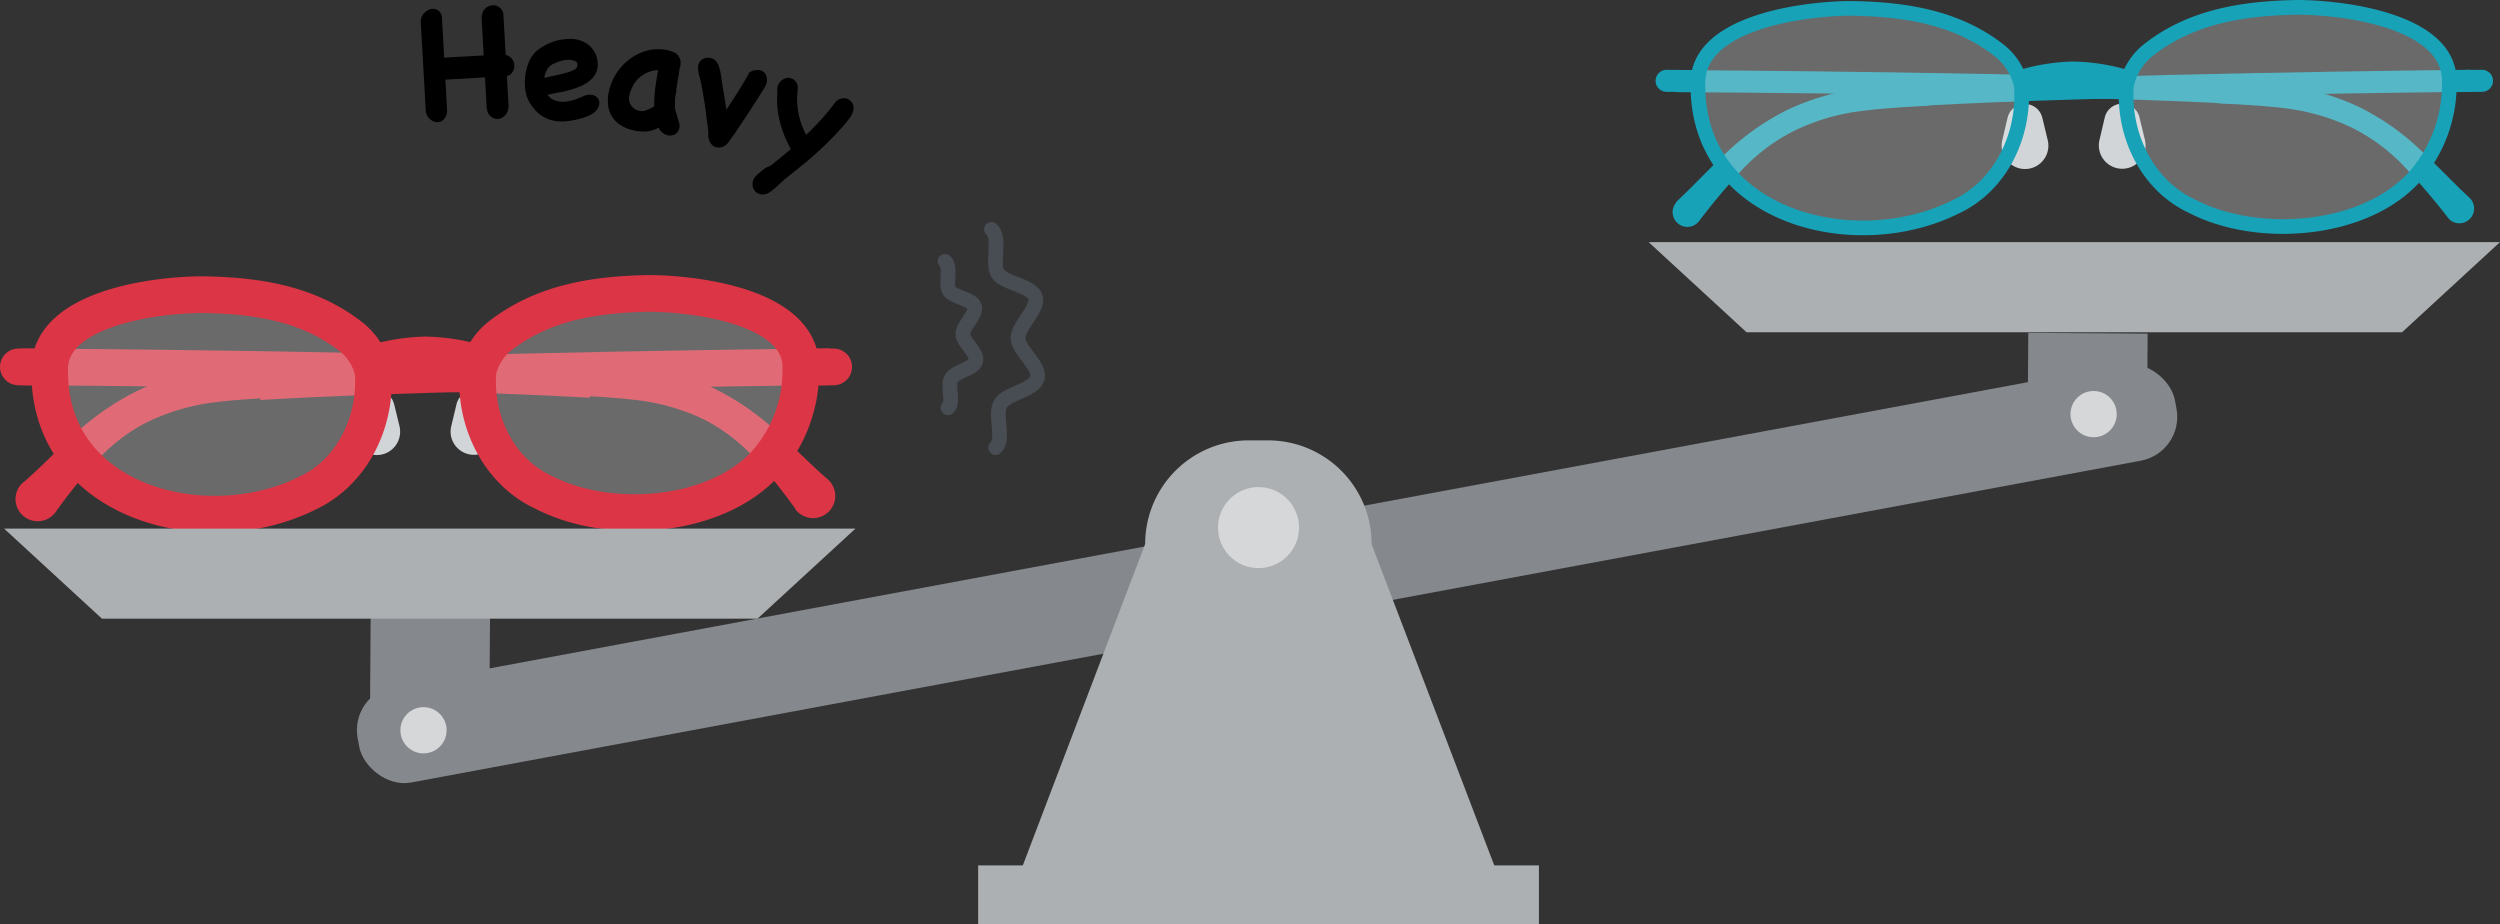 <svg xmlns="http://www.w3.org/2000/svg" viewBox="0 0 340.56 125.87"><rect x="0" y="0" width="340.56" height="125.87" fill="#333333" stroke="none"/><path d="M78,61C55,59.75,5.32,59.44,5.32,59.44" transform="translate(0 -9.45)" fill="none" stroke="#dc3545" stroke-linecap="square" stroke-miterlimit="10" stroke-width="5"/><path d="M108.36,78.78a74.22,74.22,0,0,0-5.88-7.24,23.74,23.74,0,0,0-7-5.15A29,29,0,0,0,87.11,64c-2.92-.38-6.1-.54-9.2-.71h0a2.3,2.3,0,1,1,.24-4.6h0c3.18.2,6.29.36,9.61.8a32.73,32.73,0,0,1,9.65,2.94,35.89,35.89,0,0,1,8.31,5.75c2.47,2.22,4.68,4.53,7,6.53a3,3,0,0,1-3.91,4.6,2.6,2.6,0,0,1-.46-.48Z" transform="translate(0 -9.45)" fill="#dc3545"/><path d="M37.82,61.3c23-1.32,72.7-1.86,72.7-1.86" transform="translate(0 -9.45)" fill="none" stroke="#dc3545" stroke-linecap="square" stroke-miterlimit="10" stroke-width="5"/><path d="M3.16,75.18c2.33-2,4.54-4.34,7-6.57a36.23,36.23,0,0,1,8.29-5.79,32.66,32.66,0,0,1,9.64-3c3.31-.46,6.43-.64,9.6-.84a2.3,2.3,0,1,1,.3,4.59h0c-3.1.18-6.28.35-9.2.74a29.25,29.25,0,0,0-8.36,2.46,23.5,23.5,0,0,0-7,5.19,73,73,0,0,0-5.86,7.26h0a3,3,0,0,1-4.87-3.58A2.81,2.81,0,0,1,3.16,75.18Z" transform="translate(0 -9.45)" fill="#dc3545"/><path d="M53.68,64.46l.74,3.05A3.18,3.18,0,0,1,48.23,69a3.26,3.26,0,0,1,0-1.49l.72-3a2.43,2.43,0,0,1,4.73,0Z" transform="translate(0 -9.45)" fill="#d2d5d8"/><path d="M66.92,64.43l.74,3A3.18,3.18,0,0,1,61.47,69a3.26,3.26,0,0,1,0-1.49l.72-3a2.43,2.43,0,0,1,4.73,0Z" transform="translate(0 -9.45)" fill="#d2d5d8"/><line x1="6.57" y1="50.02" x2="2.5" y2="49.98" fill="none" stroke="#dc3545" stroke-linecap="round" stroke-linejoin="round" stroke-width="5"/><line x1="109.5" y1="50.02" x2="113.57" y2="49.98" fill="none" stroke="#dc3545" stroke-linecap="round" stroke-linejoin="round" stroke-width="5"/><path d="M88.42,49.42c-7.29.12-14.36,1.21-20.15,5.68a8.35,8.35,0,0,0-3.17,5c-.49,6.75,2.83,13.61,9,16.44,8.8,4.56,23.34,3.57,30.23-4a19,19,0,0,0,4.76-12.84C109.39,51.17,94.55,49.44,88.42,49.42Z" transform="translate(0 -9.45)" fill="#eaebeb" fill-opacity="0.3" stroke="#dc3545" stroke-miterlimit="10" stroke-width="5"/><path d="M6.77,60c-.12,18,21.3,23.5,35.06,16.65,6.18-2.85,9.47-9.73,9-16.47a8.32,8.32,0,0,0-3.2-5c-5.8-4.45-12.88-5.5-20.17-5.59C21.28,49.61,6.45,51.41,6.77,60Z" transform="translate(0 -9.45)" fill="#eaebeb" fill-opacity="0.3" stroke="#dc3545" stroke-miterlimit="10" stroke-width="5"/><path d="M51,58.89a27,27,0,0,1,6.93-1.09,27,27,0,0,1,6.94,1.05" transform="translate(0 -9.45)" fill="none" stroke="#dc3545" stroke-linecap="round" stroke-linejoin="round" stroke-width="5"/><path d="M302.44,22c-23-1.2-72.59-1.49-72.59-1.49" transform="translate(0 -9.45)" fill="none" stroke="#17a2b8" stroke-linecap="square" stroke-miterlimit="10" stroke-width="3"/><path d="M333.45,39.08A91.1,91.1,0,0,0,327.39,32a25.37,25.37,0,0,0-7.2-5.25,29.3,29.3,0,0,0-8.57-2.51c-3-.38-6.15-.54-9.26-.71h0a1.54,1.54,0,1,1,.17-3.07h0c3.17.19,6.29.35,9.53.78a32.2,32.2,0,0,1,9.43,2.85,33.23,33.23,0,0,1,8.08,5.65c2.4,2.2,4.55,4.54,6.82,6.64a2,2,0,1,1-2.73,2.95Z" transform="translate(0 -9.45)" fill="#17a2b8"/><path d="M262.35,22.33c23-1.32,72.7-1.86,72.7-1.86" transform="translate(0 -9.45)" fill="none" stroke="#17a2b8" stroke-linecap="square" stroke-miterlimit="10" stroke-width="3"/><path d="M228.42,36.88c2.27-2.11,4.42-4.47,6.81-6.68a33.88,33.88,0,0,1,8.07-5.69,32.53,32.53,0,0,1,9.42-2.89c3.25-.45,6.38-.62,9.54-.83a1.54,1.54,0,0,1,.2,3.07h0c-3.12.18-6.28.36-9.27.76a29,29,0,0,0-8.58,2.55,25.64,25.64,0,0,0-7.18,5.28,93.64,93.64,0,0,0-6,7.15,2,2,0,0,1-3.14-2.5Z" transform="translate(0 -9.45)" fill="#17a2b8"/><path d="M278.21,25.48l.74,3.06a3.18,3.18,0,0,1-6.19,1.5,3.26,3.26,0,0,1,0-1.49l.72-3.06a2.43,2.43,0,0,1,4.73,0Z" transform="translate(0 -9.45)" fill="#d2d5d8"/><path d="M291.45,25.45l.74,3.06A3.18,3.18,0,0,1,286,30a3.26,3.26,0,0,1,0-1.49l.72-3.06a2.43,2.43,0,0,1,4.73,0Z" transform="translate(0 -9.45)" fill="#d2d5d8"/><line x1="231.11" y1="11.05" x2="227.03" y2="11.01" fill="none" stroke="#17a2b8" stroke-linecap="round" stroke-linejoin="round" stroke-width="3"/><line x1="334.03" y1="11.05" x2="338.11" y2="11.01" fill="none" stroke="#17a2b8" stroke-linecap="round" stroke-linejoin="round" stroke-width="3"/><path d="M313,10.45c-7.3.12-14.37,1.2-20.16,5.68a8.37,8.37,0,0,0-3.17,5c-.49,6.75,2.84,13.61,9,16.44,8.8,4.56,23.33,3.56,30.22-4a19,19,0,0,0,4.76-12.85C333.92,12.2,319.09,10.47,313,10.45Z" transform="translate(0 -9.45)" fill="#eaebeb" fill-opacity="0.3" stroke="#17a2b8" stroke-miterlimit="10" stroke-width="2"/><path d="M231.3,21c-.12,18,21.31,23.5,35.06,16.65,6.18-2.85,9.47-9.73,9-16.47a8.41,8.41,0,0,0-3.2-5c-5.81-4.45-12.89-5.5-20.18-5.59C245.81,10.64,231,12.44,231.3,21Z" transform="translate(0 -9.45)" fill="#eaebeb" fill-opacity="0.3" stroke="#17a2b8" stroke-miterlimit="10" stroke-width="2"/><path d="M275.48,19.91a27.29,27.29,0,0,1,6.93-1.08,27,27,0,0,1,6.94,1.05" transform="translate(0 -9.45)" fill="none" stroke="#17a2b8" stroke-linecap="round" stroke-linejoin="round" stroke-width="2"/><rect x="46.71" y="80.91" width="251.8" height="13.33" rx="6.07" transform="translate(-13.11 23.6) rotate(-10.54)" fill="#85888c"/><rect x="50.45" y="92.33" width="16.26" height="13.5" transform="translate(0.68 -9.85) rotate(0.39)" fill="#85888c"/><rect x="276.25" y="54.85" width="16.26" height="13.5" transform="translate(0.43 -11.39) rotate(0.39)" fill="#85888c"/><path d="M172.74,69.44h-2.59A14.1,14.1,0,0,0,156,83.55L138.7,129h65.49l-17.34-45.4A14.11,14.11,0,0,0,172.74,69.44Z" transform="translate(0 -9.45)" fill="#adb0b2"/><circle cx="171.44" cy="71.87" r="5.52" fill="#d6d7d8"/><circle cx="57.69" cy="99.48" r="3.15" fill="#d6d7d8"/><circle cx="285.2" cy="56.41" r="3.15" fill="#d6d7d8"/><rect x="133.25" y="117.89" width="76.39" height="7.98" fill="#adb0b2"/><polygon points="103.19 84.28 13.89 84.28 0.56 72.01 116.53 72.01 103.19 84.28" fill="#adb0b2"/><polygon points="327.22 45.26 237.92 45.26 224.58 32.98 340.56 32.98 327.22 45.26" fill="#adb0b2"/><path d="M128.74,45.05c.88.8,0,3.1.57,4s3.11,1.1,3.44,2.17-1.61,2.61-1.59,3.74,2.06,2.56,1.77,3.66S130.18,60,129.59,61s.4,3.24-.45,4" transform="translate(0 -9.45)" fill="none" stroke="#484d53" stroke-linecap="round" stroke-miterlimit="10" stroke-width="2"/><path d="M135.06,40.69c1.33,1.2,0,4.62.86,6s4.63,1.64,5.13,3.24-2.41,3.89-2.37,5.58,3.07,3.81,2.63,5.46-4.09,2-5,3.46.59,4.84-.68,6" transform="translate(0 -9.45)" fill="none" stroke="#484d53" stroke-linecap="round" stroke-miterlimit="10" stroke-width="2"/><path d="M68.89,16.94a1.43,1.43,0,0,1,.86.55,1.46,1.46,0,0,1,.32.87,1.59,1.59,0,0,1-.24.89,1.28,1.28,0,0,1-.78.57l.23,4a1.92,1.92,0,0,1-.23,1,1.63,1.63,0,0,1-.67.68,1.4,1.4,0,0,1-.88.13,1.47,1.47,0,0,1-.87-.56,1.57,1.57,0,0,1-.25-.52,3.09,3.09,0,0,1-.09-.56l-.22-4-5.4.31.22,3.94a3.05,3.05,0,0,1,0,.52,1.54,1.54,0,0,1-.13.49,1.43,1.43,0,0,1-.73.76,1.27,1.27,0,0,1-.9,0A1.72,1.72,0,0,1,58,24.51l-.68-12a1.64,1.64,0,0,1,.3-1.07,2.06,2.06,0,0,1,.79-.66,1.38,1.38,0,0,1,.94-.07,1.12,1.12,0,0,1,.74.68,2.36,2.36,0,0,1,.12.34,3,3,0,0,1,0,.33l.3,5.24L65.89,17l-.28-5a2,2,0,0,1,.16-.89,1.47,1.47,0,0,1,.69-.76,1.53,1.53,0,0,1,.92-.17,1.47,1.47,0,0,1,.81.41,1.36,1.36,0,0,1,.39,1Z" transform="translate(0 -9.45)"/><path d="M79.84,22.42a1.86,1.86,0,0,1,1,0,1.36,1.36,0,0,1,.64.47,1.08,1.08,0,0,1,.15.76,1.67,1.67,0,0,1-.45.9,2.42,2.42,0,0,1-.88.61,7.3,7.3,0,0,1-1,.38,12,12,0,0,1-2.2.43,5.7,5.7,0,0,1-1.91-.13,4.67,4.67,0,0,1-1.62-.78,5.84,5.84,0,0,1-1.35-1.53,4.32,4.32,0,0,1-.59-1.47,7.07,7.07,0,0,1-.13-1.65,7,7,0,0,1,.25-1.64,6.09,6.09,0,0,1,.56-1.42A4.26,4.26,0,0,1,73.62,16a7.24,7.24,0,0,1,4.13-1.25,4,4,0,0,1,1.9.47,3.23,3.23,0,0,1,1.13,1,3.53,3.53,0,0,1,.59,1.37,3.23,3.23,0,0,1-.06,1.45,2.57,2.57,0,0,1-.84,1.28,5,5,0,0,1-1.34.85,10.85,10.85,0,0,1-1.48.53,13.22,13.22,0,0,1-1.54.35c-.53.09-1,.2-1.52.32a2.11,2.11,0,0,0,1.06.78,3.5,3.5,0,0,0,1.3.15A6.1,6.1,0,0,0,78.36,23c.47-.17.92-.35,1.34-.55Zm-4.41-4.3a2,2,0,0,0-.84.7,3.59,3.59,0,0,0-.45,1.24l1.38-.31c.51-.1,1-.22,1.45-.34A6,6,0,0,0,78.14,19c.32-.17.49-.36.5-.57a1.14,1.14,0,0,0,0-.37.39.39,0,0,0-.23-.26,2.5,2.5,0,0,0-1.33-.18,4,4,0,0,0-1.19.32Z" transform="translate(0 -9.45)"/><path d="M92.55,26.33a1.43,1.43,0,0,1-.24,1.09,1.23,1.23,0,0,1-.79.48,1.51,1.51,0,0,1-1-.19,1.89,1.89,0,0,1-.8-.87,4.54,4.54,0,0,1-1.36.48,5.61,5.61,0,0,1-1.42,0,5.88,5.88,0,0,1-2-.59,4.06,4.06,0,0,1-1.41-1.17,3.8,3.8,0,0,1-.68-1.69A5.7,5.7,0,0,1,83,21.69a6.36,6.36,0,0,1,.32-1c.13-.31.28-.61.43-.89a7.53,7.53,0,0,1,.69-1,7.14,7.14,0,0,1,.83-.88,7,7,0,0,1,3.43-1.7,6.61,6.61,0,0,1,.91-.07,6.06,6.06,0,0,1,1.12.1,4.08,4.08,0,0,1,1.06.32,1.29,1.29,0,0,1,.69.6,2.56,2.56,0,0,1,.22.52,1.41,1.41,0,0,1,0,.46c0,.15,0,.31-.08.49s-.07.39-.11.65c-.07.43-.14.84-.21,1.25s-.13.81-.18,1.23c0,.13,0,.31-.08.54a7,7,0,0,0-.09.7c0,.24,0,.48,0,.71a2.34,2.34,0,0,0,0,.55Zm-4.7-1.79.63-.26a3.31,3.31,0,0,0,.64-.36,18.5,18.5,0,0,1,.14-2.47c.11-.81.24-1.63.4-2.45a3.93,3.93,0,0,0-2,.61,3.8,3.8,0,0,0-1.41,1.49,6.71,6.71,0,0,0-.35.77,2.87,2.87,0,0,0-.2.79,1.62,1.62,0,0,0,.14.92,1.75,1.75,0,0,0,.52.64,1.78,1.78,0,0,0,.73.32A1.63,1.63,0,0,0,87.85,24.54Z" transform="translate(0 -9.45)"/><path d="M102,19.38A1.85,1.85,0,0,1,103,19a1.37,1.37,0,0,1,.84.13,1.21,1.21,0,0,1,.54.63,1.7,1.7,0,0,1,.05,1,2.48,2.48,0,0,1-.16.39,3.77,3.77,0,0,1-.27.47l-.27.43c-.08.14-.14.22-.16.26-.46.75-1,1.55-1.54,2.41l-1.59,2.39c-.2.32-.41.61-.61.89s-.42.56-.63.86a1.63,1.63,0,0,1-.63.54,1.57,1.57,0,0,1-.73.15,1.31,1.31,0,0,1-.69-.24,1.44,1.44,0,0,1-.51-.66,2.27,2.27,0,0,1-.15-.7c0-.28,0-.48,0-.61-.06-.48-.11-.95-.18-1.41l-.18-1.38c-.08-.63-.18-1.25-.28-1.86s-.21-1.23-.33-1.83c-.07-.37-.16-.73-.26-1.09a4.12,4.12,0,0,1-.16-1.1,1.26,1.26,0,0,1,.24-.83,1.35,1.35,0,0,1,.64-.45,1.65,1.65,0,0,1,.8-.05,1.37,1.37,0,0,1,.74.43,1.74,1.74,0,0,1,.4.7,5.39,5.39,0,0,1,.25.94c.06.33.11.66.15,1s.08.59.12.81l.27,1.59c.08.54.16,1.06.23,1.59.54-.8,1.06-1.61,1.57-2.42s1-1.63,1.49-2.46Z" transform="translate(0 -9.45)"/><path d="M114,23.18a1.54,1.54,0,0,1,.88-.35,1.29,1.29,0,0,1,.8.22,1.41,1.41,0,0,1,.52.65,1.39,1.39,0,0,1,0,.93,3,3,0,0,1-.53,1c-.3.4-.63.81-1,1.21s-.72.8-1.07,1.16-.64.64-.85.85c-.9.89-1.84,1.75-2.82,2.57s-2,1.63-3,2.42l-.52.47-.63.58a7.92,7.92,0,0,1-.65.55,2.06,2.06,0,0,1-.55.34,1.59,1.59,0,0,1-1,.13,1.29,1.29,0,0,1-.71-.4,1.44,1.44,0,0,1-.34-.75,1.69,1.69,0,0,1,.18-1,1.82,1.82,0,0,1,.37-.44c.18-.17.38-.34.59-.52s.43-.34.64-.49L105,32l1.38-1.11,1.36-1.13a15.15,15.15,0,0,1-1.47-3.6,12.27,12.27,0,0,1-.39-3.83c0-.23,0-.46,0-.69A1.55,1.55,0,0,1,106,21a1.77,1.77,0,0,1,.46-.58,1.59,1.59,0,0,1,.6-.32,1.22,1.22,0,0,1,.68,0,1.3,1.3,0,0,1,.62.41,1.22,1.22,0,0,1,.29.59,3.88,3.88,0,0,1,0,.69,5.67,5.67,0,0,1-.06.71,5,5,0,0,0,0,.65,10.29,10.29,0,0,0,1.23,4.67c.75-.71,1.46-1.44,2.13-2.18s1.3-1.53,1.9-2.34Z" transform="translate(0 -9.45)"/></svg>